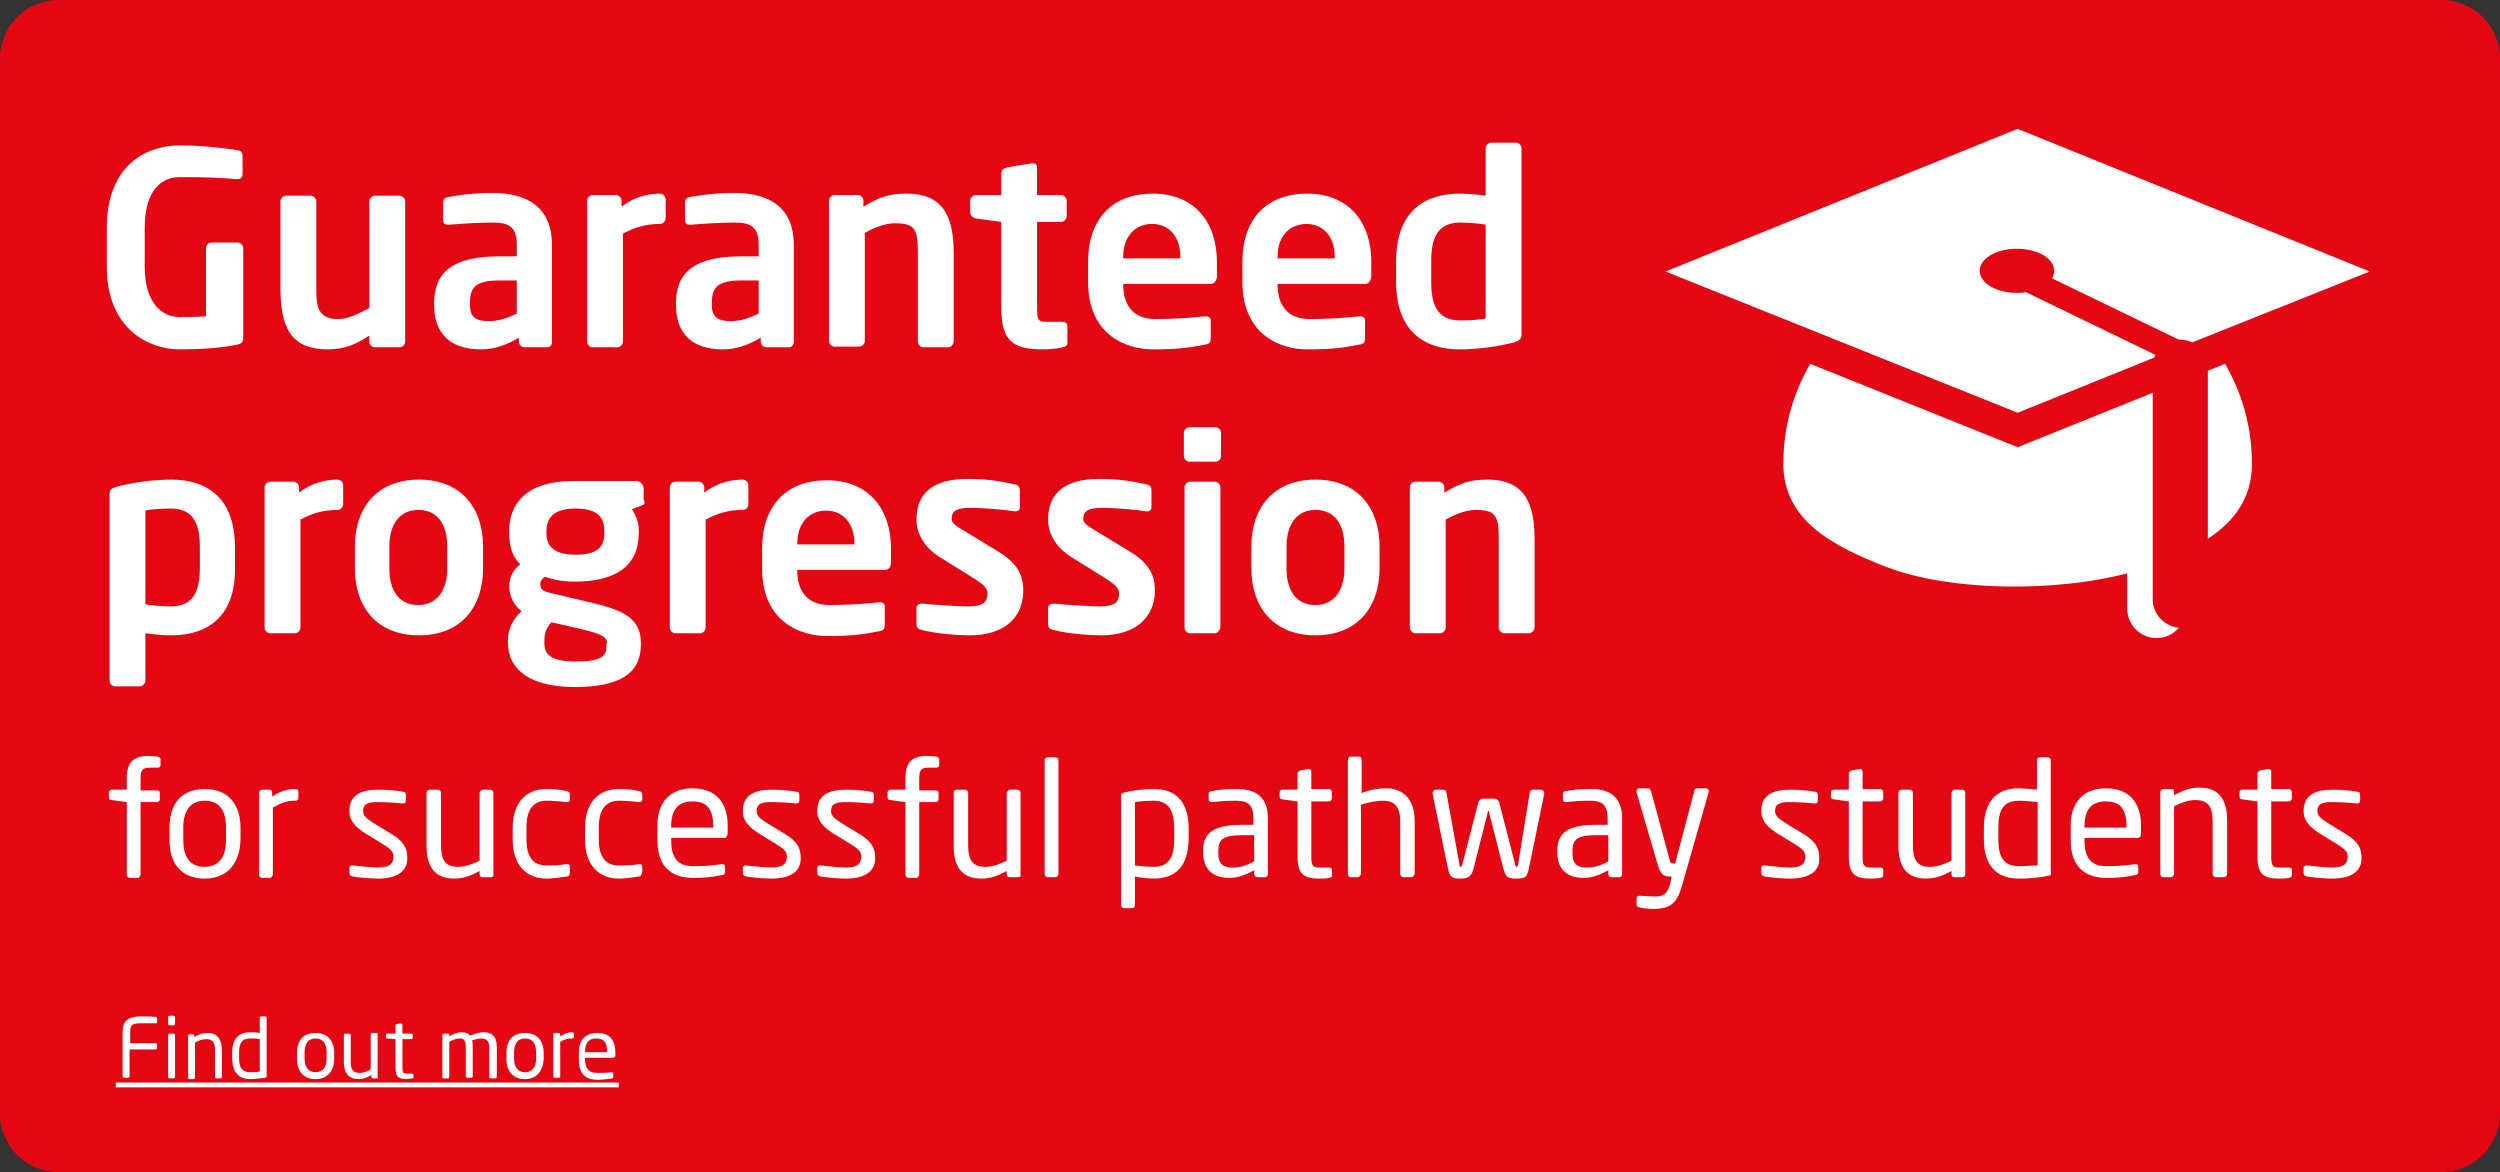 <?xml version="1.0" encoding="utf-8"?>
<!-- Generator: Adobe Illustrator 22.1.0, SVG Export Plug-In . SVG Version: 6.00 Build 0)  -->
<svg version="1.1" id="Layer_1" xmlns="http://www.w3.org/2000/svg" xmlns:xlink="http://www.w3.org/1999/xlink" x="0px" y="0px"
	 viewBox="0 0 362.8 170.1" style="enable-background:new 0 0 362.8 170.1;" xml:space="preserve">
<rect x="0" y="0" width="362.8" height="170.1" fill="#333333" stroke="none"/>
<style type="text/css">
	.st0{fill:#E30613;}
	.st1{fill:#FFFFFF;}
</style>
<path class="st0" d="M354.3,170.1H8.5c-4.7,0-8.5-3.8-8.5-8.5V8.5C0,3.8,3.8,0,8.5,0h345.8c4.7,0,8.5,3.8,8.5,8.5v153.1
	C362.8,166.3,359,170.1,354.3,170.1z"/>
<path class="st1" d="M292.8,18.7l51.1,20.7l-25.8,10.3c-0.5-0.3-1.1-0.4-1.8-0.4c0,0-0.1,0-0.1,0l-18.4-8.9c0.2-0.3,0.3-0.7,0.3-1.1
	c0-1.8-2.4-3.2-5.4-3.2c-3,0-5.4,1.4-5.4,3.2c0,1.8,2.4,3.2,5.4,3.2c0.4,0,0.9,0,1.3-0.1l18.8,9.1c-0.1,0.1-0.1,0.3-0.2,0.4l-19.8,8
	l-51.1-20.5L292.8,18.7z M312.4,87V67.2V57l-19.6,7.9l-30.1-12.1c-2.5,4.3-3.9,9.2-3.9,14.5c0,8.3,7.3,12,15,15
	c9.5,3.6,24.7,3.6,34.9,0.9v5.1c0,2.4,1.9,4.3,4.3,4.3c1.3,0,2.4-0.6,3.2-1.5C314.1,90.9,312.4,89.1,312.4,87 M322.9,52.8l-2.5,1
	v13.5v10.9c3.8-2.5,6.4-5.9,6.4-10.9C326.8,62,325.4,57.1,322.9,52.8"/>
<path class="st1" d="M22.5,152.3h-3.7v3.9c0,0.1-0.1,0.2-0.2,0.2H18c-0.1,0-0.2-0.1-0.2-0.2v-6.5c0-1.6,0.9-2.2,2.6-2.2
	c0.7,0,1.8,0,2.3,0.1c0.1,0,0.1,0.1,0.1,0.2v0.6c0,0.1,0,0.1-0.1,0.1h-2.3c-1.3,0-1.5,0.3-1.5,1.2v1.7h3.7c0.1,0,0.2,0.1,0.2,0.2
	v0.5C22.8,152.2,22.6,152.3,22.5,152.3z"/>
<path class="st1" d="M25.2,148.8h-0.6c-0.1,0-0.2-0.1-0.2-0.2v-1c0-0.1,0.1-0.2,0.2-0.2h0.6c0.1,0,0.2,0.1,0.2,0.2v1
	C25.4,148.7,25.3,148.8,25.2,148.8z M25.2,156.5h-0.6c-0.1,0-0.2-0.1-0.2-0.2v-6.1c0-0.1,0.1-0.2,0.2-0.2h0.6c0.1,0,0.2,0.1,0.2,0.2
	v6.1C25.4,156.4,25.3,156.5,25.2,156.5z"/>
<path class="st1" d="M32,156.5h-0.6c-0.1,0-0.2-0.1-0.2-0.2v-3.9c0-1.2-0.4-1.6-1.3-1.6c-0.5,0-1.1,0.2-1.6,0.5v5.1
	c0,0.1-0.1,0.2-0.2,0.2h-0.6c-0.1,0-0.2-0.1-0.2-0.2v-6.1c0-0.1,0.1-0.2,0.2-0.2H28c0.1,0,0.2,0.1,0.2,0.2v0.2
	c0.7-0.4,1.2-0.6,1.9-0.6c1.4,0,2.1,0.9,2.1,2.5v3.9C32.2,156.4,32.1,156.5,32,156.5z"/>
<path class="st1" d="M38.5,156.4c-0.7,0.1-1.5,0.2-2.2,0.2c-1.8,0-2.6-1.2-2.6-3v-0.9c0-1.9,0.9-2.9,2.6-2.9c0.4,0,0.9,0,1.4,0.1
	v-2.2c0-0.1,0.1-0.2,0.2-0.2h0.6c0.1,0,0.2,0.1,0.2,0.2v8.4C38.7,156.3,38.7,156.3,38.5,156.4z M37.7,150.8c-0.4-0.1-1-0.1-1.4-0.1
	c-1.2,0-1.6,0.7-1.6,2v0.9c0,1.3,0.4,2,1.6,2c0.4,0,1,0,1.4-0.1V150.8z"/>
<path class="st1" d="M45.8,156.6c-1.8,0-2.7-1.2-2.7-2.9v-0.9c0-1.8,0.9-2.9,2.7-2.9s2.7,1.2,2.7,2.9v0.9
	C48.5,155.4,47.5,156.6,45.8,156.6z M47.4,152.7c0-1.2-0.5-2-1.6-2c-1.1,0-1.6,0.8-1.6,2v0.9c0,1.2,0.5,2,1.6,2c1.1,0,1.6-0.8,1.6-2
	V152.7z"/>
<path class="st1" d="M54.7,156.5h-0.6c-0.1,0-0.2-0.1-0.2-0.2V156c-0.7,0.4-1.2,0.6-1.9,0.6c-1.4,0-2.1-0.9-2.1-2.5v-3.9
	c0-0.1,0.1-0.2,0.2-0.2h0.6c0.1,0,0.2,0.1,0.2,0.2v3.9c0,1.2,0.4,1.6,1.3,1.6c0.5,0,1.1-0.2,1.6-0.5v-5.1c0-0.1,0.1-0.2,0.2-0.2h0.6
	c0.1,0,0.2,0.1,0.2,0.2v6.1C54.9,156.4,54.8,156.5,54.7,156.5z"/>
<path class="st1" d="M59.8,156.5c-0.2,0-0.6,0.1-0.8,0.1c-1.1,0-1.6-0.3-1.6-1.6v-4.2l-1.2-0.1c-0.1,0-0.2-0.1-0.2-0.2v-0.3
	c0-0.1,0.1-0.2,0.2-0.2h1.2v-1.2c0-0.1,0.1-0.2,0.2-0.2l0.6-0.1c0,0,0,0,0,0c0.1,0,0.2,0.1,0.2,0.2v1.3h1.3c0.1,0,0.2,0.1,0.2,0.2
	v0.4c0,0.1-0.1,0.2-0.2,0.2h-1.3v4.2c0,0.7,0.2,0.8,0.6,0.8h0.7c0.2,0,0.3,0,0.3,0.2v0.4C60.1,156.4,60,156.5,59.8,156.5z"/>
<path class="st1" d="M71.8,156.5h-0.6c-0.1,0-0.2-0.1-0.2-0.2V152c0-1-0.5-1.3-1.1-1.3c-0.4,0-0.9,0.1-1.4,0.3
	c0.1,0.3,0.1,0.6,0.1,0.9v4.3c0,0.1-0.1,0.2-0.2,0.2h-0.6c-0.1,0-0.2-0.1-0.2-0.2V152c0-1-0.3-1.3-0.9-1.3c-0.4,0-1,0.2-1.5,0.5v5.1
	c0,0.1-0.1,0.2-0.2,0.2h-0.6c-0.1,0-0.2-0.1-0.2-0.2v-6.1c0-0.1,0.1-0.2,0.2-0.2H65c0.1,0,0.2,0.1,0.2,0.2v0.2
	c0.5-0.3,1.1-0.6,1.8-0.6c0.5,0,0.9,0.1,1.2,0.5c0.7-0.3,1.4-0.5,2-0.5c1.1,0,1.9,0.5,1.9,2.2v4.2C72.1,156.4,72,156.5,71.8,156.5z"
	/>
<path class="st1" d="M76.2,156.6c-1.8,0-2.7-1.2-2.7-2.9v-0.9c0-1.8,0.9-2.9,2.7-2.9s2.7,1.2,2.7,2.9v0.9
	C78.8,155.4,77.9,156.6,76.2,156.6z M77.8,152.7c0-1.2-0.5-2-1.6-2c-1.1,0-1.6,0.8-1.6,2v0.9c0,1.2,0.5,2,1.6,2c1.1,0,1.6-0.8,1.6-2
	V152.7z"/>
<path class="st1" d="M83,150.7c-0.6,0-1.1,0.1-1.7,0.5v5c0,0.1-0.1,0.2-0.2,0.2h-0.6c-0.1,0-0.2-0.1-0.2-0.2v-6.1
	c0-0.1,0.1-0.2,0.2-0.2h0.6c0.1,0,0.2,0.1,0.2,0.2v0.3c0.6-0.4,1.2-0.6,1.7-0.6c0.2,0,0.3,0.1,0.3,0.2v0.5
	C83.2,150.7,83.1,150.7,83,150.7z"/>
<path class="st1" d="M88.9,153.5h-4v0.2c0,1.4,0.6,2,1.7,2c0.7,0,1.6,0,2.1-0.1c0,0,0,0,0.1,0c0.1,0,0.2,0,0.2,0.2v0.4
	c0,0.2,0,0.2-0.2,0.3c-0.7,0.1-1.3,0.2-2.1,0.2c-1.4,0-2.7-0.6-2.7-2.9v-1.1c0-1.7,0.9-2.8,2.7-2.8c1.8,0,2.6,1.1,2.6,2.8v0.6
	C89.2,153.4,89.1,153.5,88.9,153.5z M88.1,152.6c0-1.4-0.5-1.9-1.6-1.9c-1,0-1.6,0.6-1.6,1.9v0.1h3.2V152.6z"/>
<path class="st1" d="M16.8,157.8v-0.7h73v0.7H16.8z"/>
<path class="st1" d="M34.5,50c-2,0.4-4.5,0.7-8.5,0.7c-4.2,0-10.5-2.8-10.5-12v-5.6c0-9.3,5.9-12,10.6-12c3.7,0,7.1,0.5,8.4,0.7
	c0.5,0.1,0.7,0.3,0.7,0.8v2.6c0,0.5-0.2,0.8-0.8,0.8c0,0-0.1,0-0.1,0c-1.8-0.2-4.5-0.3-8.2-0.3c-2.6,0-5.1,1.8-5.1,7.4v5.6
	c0,5.5,2.7,7.3,5,7.3c1.4,0,2.7,0,3.9-0.1V36c0-0.4,0.3-0.8,0.7-0.8h3.9c0.4,0,0.8,0.4,0.8,0.8v13.1C35.3,49.6,35,49.9,34.5,50z"/>
<path class="st1" d="M58,50.4h-3.6c-0.4,0-0.8-0.4-0.8-0.8v-0.9c-2,1.3-3.6,2-6.1,2c-2,0-3.7-0.5-4.8-1.6c-1.4-1.4-2-3.9-2-7.1V29.2
	c0-0.4,0.4-0.8,0.8-0.8h3.6c0.4,0,0.8,0.4,0.8,0.8v12.7c0,2,0.2,3.1,0.9,3.7c0.5,0.5,1.2,0.7,2.4,0.7c1.4,0,3.3-1,4.4-1.6V29.2
	c0-0.4,0.4-0.8,0.8-0.8H58c0.4,0,0.8,0.4,0.8,0.8v20.4C58.8,50,58.4,50.4,58,50.4z"/>
<path class="st1" d="M79.4,50.4h-3.3c-0.4,0-0.8-0.4-0.8-0.8V49c-1.8,1.1-3.6,1.7-5.5,1.7c-3.2,0-6.8-1.2-6.8-6.5V44
	c0-4.5,2.7-6.8,9.5-6.8H75v-1.7c0-2.5-1.1-3.2-3.4-3.2c-2.5,0-5.1,0.2-6.4,0.3c-0.1,0-0.2,0-0.2,0c-0.4,0-0.7-0.1-0.7-0.7v-2.5
	c0-0.4,0.2-0.7,0.7-0.8c1.6-0.3,3.8-0.6,6.5-0.6c5.5,0,8.6,2.5,8.6,7.5v14.1C80.2,50,79.8,50.4,79.4,50.4z M75,40.7h-2.5
	c-3.6,0-4.3,1.1-4.3,3.3v0.2c0,1.9,0.9,2.4,2.8,2.4c1.4,0,2.8-0.5,4-1.1V40.7z"/>
<path class="st1" d="M95.8,32.5c-2.1,0-3.7,0.5-5.4,1.4v15.7c0,0.4-0.4,0.8-0.8,0.8H86c-0.4,0-0.8-0.4-0.8-0.8V29.1
	c0-0.4,0.4-0.8,0.8-0.8h3.4c0.4,0,0.8,0.4,0.8,0.8V30c1.9-1.5,4-1.9,5.6-1.9c0.4,0,0.8,0.4,0.8,0.8v2.8
	C96.6,32.1,96.2,32.5,95.8,32.5z"/>
<path class="st1" d="M114.5,50.4h-3.3c-0.4,0-0.8-0.4-0.8-0.8V49c-1.8,1.1-3.6,1.7-5.5,1.7c-3.2,0-6.8-1.2-6.8-6.5V44
	c0-4.5,2.7-6.8,9.5-6.8h2.5v-1.7c0-2.5-1.1-3.2-3.4-3.2c-2.5,0-5.1,0.2-6.4,0.3c-0.1,0-0.2,0-0.2,0c-0.4,0-0.7-0.1-0.7-0.7v-2.5
	c0-0.4,0.2-0.7,0.7-0.8c1.6-0.3,3.8-0.6,6.5-0.6c5.5,0,8.6,2.5,8.6,7.5v14.1C115.2,50,114.9,50.4,114.5,50.4z M110.1,40.7h-2.5
	c-3.6,0-4.3,1.1-4.3,3.3v0.2c0,1.9,0.9,2.4,2.8,2.4c1.4,0,2.8-0.5,4-1.1V40.7z"/>
<path class="st1" d="M137.6,50.4H134c-0.4,0-0.8-0.4-0.8-0.8V36.8c0-3.4-0.3-4.4-3.3-4.4c-1.3,0-2.8,0.5-4.4,1.4v15.7
	c0,0.4-0.4,0.8-0.8,0.8h-3.6c-0.4,0-0.8-0.4-0.8-0.8V29.1c0-0.4,0.4-0.8,0.8-0.8h3.4c0.4,0,0.8,0.4,0.8,0.8V30
	c2.3-1.4,3.7-1.9,6.3-1.9c5.6,0,6.8,3.8,6.8,8.7v12.7C138.4,50,138,50.4,137.6,50.4z"/>
<path class="st1" d="M154.2,50.4c-0.9,0.2-1.8,0.3-2.7,0.3c-4.4,0-6.2-1-6.2-6.2V32.2l-3.7-0.5c-0.4-0.1-0.8-0.4-0.8-0.8v-1.8
	c0-0.4,0.4-0.8,0.8-0.8h3.7v-3.2c0-0.4,0.4-0.7,0.8-0.8l3.6-0.6c0,0,0.1,0,0.2,0c0.4,0,0.6,0.2,0.6,0.6v4h3.5c0.4,0,0.8,0.4,0.8,0.8
	v2.3c0,0.4-0.4,0.8-0.8,0.8h-3.5v12.3c0,2,0.1,2.2,1.5,2.2h2.1c0.5,0,0.8,0.2,0.8,0.6v2.5C154.9,50.1,154.7,50.3,154.2,50.4z"/>
<path class="st1" d="M175.7,41.2h-12.7v0.1c0,2.3,0.9,5,4.7,5c2.8,0,5.5-0.2,7.2-0.4c0,0,0.1,0,0.1,0c0.4,0,0.7,0.2,0.7,0.6V49
	c0,0.6-0.1,0.9-0.8,1c-2.5,0.5-4.1,0.7-7.6,0.7c-3.9,0-9.4-2.1-9.4-9.8V38c0-6.1,3.4-9.9,9.4-9.9c6,0,9.3,4.1,9.3,9.9v2.2
	C176.5,40.8,176.2,41.2,175.7,41.2z M171.3,37.3c0-3-1.7-4.8-4.1-4.8s-4.2,1.7-4.2,4.8v0.2h8.3V37.3z"/>
<path class="st1" d="M198.1,41.2h-12.7v0.1c0,2.3,0.9,5,4.7,5c2.8,0,5.5-0.2,7.2-0.4c0,0,0.1,0,0.1,0c0.4,0,0.7,0.2,0.7,0.6V49
	c0,0.6-0.1,0.9-0.8,1c-2.5,0.5-4.1,0.7-7.6,0.7c-3.9,0-9.4-2.1-9.4-9.8V38c0-6.1,3.4-9.9,9.4-9.9c6,0,9.3,4.1,9.3,9.9v2.2
	C198.9,40.8,198.6,41.2,198.1,41.2z M193.7,37.3c0-3-1.7-4.8-4.1-4.8s-4.2,1.7-4.2,4.8v0.2h8.3V37.3z"/>
<path class="st1" d="M219.7,49.7c-2.4,0.6-5.3,1-7.8,1c-6.3,0-9.3-3.7-9.3-9.8v-3c0-6.1,3-9.8,9.3-9.8c0.9,0,2.3,0.1,3.7,0.3v-6.9
	c0-0.4,0.4-0.8,0.8-0.8h3.6c0.4,0,0.8,0.4,0.8,0.8v27.2C220.7,49.2,220.6,49.4,219.7,49.7z M215.6,32.6c-1.1-0.2-2.8-0.3-3.7-0.3
	c-3.4,0-4.2,2.4-4.2,5.6v3c0,3.2,0.8,5.6,4.2,5.6c1.4,0,3-0.1,3.7-0.3V32.6z"/>
<path class="st1" d="M24.8,92.2c-0.9,0-2.3-0.1-3.7-0.3v6.9c0,0.4-0.4,0.8-0.8,0.8h-3.6c-0.4,0-0.8-0.4-0.8-0.8V71.7
	c0-0.6,0.2-0.8,1.1-1.1c2.4-0.6,5.3-1,7.8-1c6.3,0,9.3,3.7,9.3,9.8v3C34.2,88.5,31.1,92.2,24.8,92.2z M29,79.4
	c0-3.2-0.8-5.6-4.2-5.6c-1.4,0-3,0.1-3.7,0.3v13.6c1.1,0.2,2.8,0.3,3.7,0.3c3.4,0,4.2-2.4,4.2-5.6V79.4z"/>
<path class="st1" d="M49,74c-2.1,0-3.7,0.5-5.4,1.4v15.7c0,0.4-0.4,0.8-0.8,0.8h-3.6c-0.4,0-0.8-0.4-0.8-0.8V70.7
	c0-0.4,0.4-0.8,0.8-0.8h3.4c0.4,0,0.8,0.4,0.8,0.8v0.8c1.9-1.5,4-1.9,5.6-1.9c0.4,0,0.8,0.4,0.8,0.8v2.8C49.8,73.6,49.4,74,49,74z"
	/>
<path class="st1" d="M60.8,92.2c-6.1,0-9.3-4.1-9.3-9.7v-3.2c0-5.6,3.2-9.7,9.3-9.7c6.1,0,9.3,4.1,9.3,9.7v3.2
	C70.1,88.1,66.9,92.2,60.8,92.2z M64.9,79.3c0-3.2-1.4-5.3-4.2-5.3c-2.7,0-4.2,2.1-4.2,5.3v3.2c0,3.2,1.4,5.3,4.2,5.3
	c2.7,0,4.2-2.1,4.2-5.3V79.3z"/>
<path class="st1" d="M93,73.4l-1.3,0.5c0.6,0.9,1,1.8,1,3.1v0.3c0,4.9-3.4,7.1-9.3,7.1c-2.1,0-3.5-0.4-4.3-0.7
	c-0.5,0.3-0.7,0.7-0.7,1c0,0.8,0.4,1.1,1.3,1.3l4.6,1.1c5.3,1.2,8.7,2.1,8.7,6.2v0.3c0,4-2.9,6.1-9.6,6.1c-6.3,0-9.7-2.4-9.7-6.5V93
	c0-1.6,0.7-3.2,2-4.3c-1.1-0.8-1.8-2.2-1.8-3.6v0c0-1.2,0.5-2.4,1.6-3.2c-1.2-1.2-1.6-2.6-1.6-4.6v-0.3c0-3.9,2.5-7.2,9.3-7.2h9.1
	c0.6,0,1.1,0.5,1.1,1.1v1.6C93.7,73.2,93.5,73.2,93,73.4z M88.1,93.4c0-0.9-0.5-1.4-4.6-2.3L80,90.3c-0.6,0.8-1,1.3-1,2.7v0.4
	c0,1.6,1,2.6,4.6,2.6c3.7,0,4.4-0.8,4.4-2.2V93.4z M87.7,77.1c0-1.9-0.8-3.3-4.2-3.3c-3.3,0-4.2,1.5-4.2,3.3v0.3
	c0,1.4,0.6,3.1,4.2,3.1c3.2,0,4.2-1.1,4.2-3.1V77.1z"/>
<path class="st1" d="M107.8,74c-2.1,0-3.7,0.5-5.4,1.4v15.7c0,0.4-0.4,0.8-0.8,0.8h-3.6c-0.4,0-0.8-0.4-0.8-0.8V70.7
	c0-0.4,0.4-0.8,0.8-0.8h3.4c0.4,0,0.8,0.4,0.8,0.8v0.8c1.9-1.5,4-1.9,5.6-1.9c0.4,0,0.8,0.4,0.8,0.8v2.8
	C108.6,73.6,108.3,74,107.8,74z"/>
<path class="st1" d="M128.4,82.7h-12.7v0.1c0,2.3,0.9,5,4.7,5c2.8,0,5.5-0.2,7.2-0.4c0,0,0.1,0,0.1,0c0.4,0,0.7,0.2,0.7,0.6v2.6
	c0,0.6-0.1,0.9-0.8,1c-2.5,0.5-4.1,0.7-7.6,0.7c-3.9,0-9.4-2.1-9.4-9.8v-2.9c0-6.1,3.4-9.9,9.4-9.9c6,0,9.3,4.1,9.3,9.9v2.2
	C129.2,82.3,129,82.7,128.4,82.7z M124,78.9c0-3-1.7-4.8-4.1-4.8c-2.4,0-4.2,1.7-4.2,4.8V79h8.3V78.9z"/>
<path class="st1" d="M140.7,92.2c-1.5,0-4.8-0.2-7-0.8c-0.5-0.1-0.7-0.4-0.7-0.9v-2.3c0-0.3,0.3-0.6,0.7-0.6c0.1,0,0.1,0,0.2,0
	c1.9,0.2,5.4,0.4,6.6,0.4c2.4,0,2.8-0.8,2.8-1.9c0-0.7-0.5-1.2-1.7-2l-5.3-3.3c-1.9-1.2-3.3-3.1-3.3-5.4c0-3.9,2.5-5.9,7.4-5.9
	c3.2,0,5,0.4,6.9,0.8c0.5,0.1,0.7,0.4,0.7,0.9v2.3c0,0.5-0.2,0.7-0.6,0.7c-0.1,0-0.1,0-0.2,0c-1.1-0.2-4.2-0.5-6.4-0.5
	c-1.9,0-2.7,0.4-2.7,1.6c0,0.6,0.6,1,1.6,1.6l5.1,3.1c3.3,2,3.7,3.9,3.7,5.9C148.4,89.5,145.9,92.2,140.7,92.2z"/>
<path class="st1" d="M159.8,92.2c-1.5,0-4.8-0.2-7-0.8c-0.5-0.1-0.7-0.4-0.7-0.9v-2.3c0-0.3,0.3-0.6,0.7-0.6c0.1,0,0.1,0,0.2,0
	c1.9,0.2,5.4,0.4,6.6,0.4c2.4,0,2.8-0.8,2.8-1.9c0-0.7-0.5-1.2-1.7-2l-5.3-3.3c-1.9-1.2-3.3-3.1-3.3-5.4c0-3.9,2.5-5.9,7.4-5.9
	c3.2,0,5,0.4,6.9,0.8c0.5,0.1,0.7,0.4,0.7,0.9v2.3c0,0.5-0.2,0.7-0.6,0.7c-0.1,0-0.1,0-0.2,0c-1.1-0.2-4.2-0.5-6.4-0.5
	c-1.9,0-2.7,0.4-2.7,1.6c0,0.6,0.6,1,1.6,1.6l5.1,3.1c3.3,2,3.7,3.9,3.7,5.9C167.5,89.5,164.9,92.2,159.8,92.2z"/>
<path class="st1" d="M176.4,67h-3.8c-0.4,0-0.8-0.4-0.8-0.8v-3.4c0-0.4,0.4-0.8,0.8-0.8h3.8c0.4,0,0.8,0.4,0.8,0.8v3.4
	C177.2,66.6,176.8,67,176.4,67z M176.3,91.9h-3.6c-0.4,0-0.8-0.4-0.8-0.8V70.7c0-0.4,0.4-0.8,0.8-0.8h3.6c0.4,0,0.8,0.4,0.8,0.8
	v20.4C177,91.5,176.7,91.9,176.3,91.9z"/>
<path class="st1" d="M190.9,92.2c-6.1,0-9.3-4.1-9.3-9.7v-3.2c0-5.6,3.2-9.7,9.3-9.7s9.3,4.1,9.3,9.7v3.2
	C200.2,88.1,197,92.2,190.9,92.2z M195.1,79.3c0-3.2-1.4-5.3-4.2-5.3c-2.7,0-4.2,2.1-4.2,5.3v3.2c0,3.2,1.4,5.3,4.2,5.3
	c2.7,0,4.2-2.1,4.2-5.3V79.3z"/>
<path class="st1" d="M221.9,91.9h-3.6c-0.4,0-0.8-0.4-0.8-0.8V78.4c0-3.4-0.3-4.4-3.3-4.4c-1.3,0-2.8,0.5-4.4,1.4v15.7
	c0,0.4-0.4,0.8-0.8,0.8h-3.6c-0.4,0-0.8-0.4-0.8-0.8V70.7c0-0.4,0.4-0.8,0.8-0.8h3.4c0.4,0,0.8,0.4,0.8,0.8v0.8
	c2.3-1.4,3.7-1.9,6.3-1.9c5.6,0,6.8,3.8,6.8,8.7v12.7C222.7,91.5,222.3,91.9,221.9,91.9z"/>
<path class="st1" d="M22.9,111.4h-1.1c-1.1,0-1.4,0.3-1.4,1.6v1.7h2.4c0.3,0,0.4,0.2,0.4,0.4v0.9c0,0.2-0.2,0.4-0.4,0.4h-2.4v10.5
	c0,0.2-0.2,0.5-0.4,0.5h-1.1c-0.3,0-0.5-0.2-0.5-0.5v-10.5l-2.2-0.3c-0.3,0-0.4-0.2-0.4-0.4V115c0-0.2,0.2-0.4,0.4-0.4h2.2v-1.7
	c0-2.5,1.2-3.2,3.2-3.2c0.6,0,1,0.1,1.3,0.1c0.3,0.1,0.4,0.2,0.4,0.4v0.8C23.3,111.3,23.1,111.4,22.9,111.4z"/>
<path class="st1" d="M29.7,127.5c-3.4,0-5.1-2.2-5.1-5.6v-1.8c0-3.4,1.7-5.6,5.1-5.6c3.4,0,5.2,2.2,5.2,5.6v1.8
	C34.8,125.2,33.1,127.5,29.7,127.5z M32.8,120.1c0-2.4-0.9-3.9-3.1-3.9c-2.1,0-3.1,1.5-3.1,3.9v1.8c0,2.4,0.9,3.9,3.1,3.9
	c2.1,0,3.1-1.5,3.1-3.9V120.1z"/>
<path class="st1" d="M42.8,116.2c-1.1,0-2,0.3-3.2,1v9.7c0,0.2-0.2,0.5-0.5,0.5H38c-0.2,0-0.4-0.2-0.4-0.5v-11.8
	c0-0.3,0.2-0.5,0.4-0.5h1.1c0.3,0,0.4,0.2,0.4,0.5v0.5c1.2-0.8,2.2-1.1,3.3-1.1c0.3,0,0.5,0.1,0.5,0.4v0.9
	C43.3,116.1,43.1,116.2,42.8,116.2z"/>
<path class="st1" d="M54.9,127.5c-0.9,0-2.5-0.1-3.7-0.3c-0.3-0.1-0.5-0.2-0.5-0.5v-0.8c0-0.2,0.2-0.3,0.4-0.3c0,0,0.1,0,0.1,0
	c1.1,0.1,2.8,0.3,3.6,0.3c1.5,0,2.3-0.4,2.3-1.6c0-0.7-0.4-1.1-1.7-1.9l-2.3-1.4c-1.4-0.9-2.4-1.8-2.4-3.3c0-2.4,1.8-3.1,4.2-3.1
	c1.3,0,2.5,0.1,3.6,0.3c0.3,0,0.4,0.2,0.4,0.5v0.8c0,0.3-0.2,0.4-0.4,0.4c0,0,0,0-0.1,0c-0.8-0.1-2.3-0.2-3.6-0.2
	c-1.3,0-2.1,0.2-2.1,1.3c0,0.7,0.5,1.1,1.6,1.8l2.3,1.4c1.9,1.1,2.5,2.1,2.5,3.5C59.2,126.5,57.5,127.5,54.9,127.5z"/>
<path class="st1" d="M71.2,127.3h-1.2c-0.3,0-0.4-0.2-0.4-0.5v-0.4c-1.3,0.7-2.3,1.1-3.7,1.1c-2.8,0-4-1.7-4-4.8v-7.6
	c0-0.3,0.2-0.5,0.5-0.5h1.1c0.3,0,0.5,0.2,0.5,0.5v7.6c0,2.3,0.8,3.1,2.5,3.1c1,0,2.1-0.4,3.1-0.9v-9.8c0-0.2,0.2-0.5,0.5-0.5h1.1
	c0.2,0,0.4,0.2,0.4,0.5v11.8C71.7,127.1,71.5,127.3,71.2,127.3z"/>
<path class="st1" d="M82.2,127.2c-0.8,0.1-1.8,0.3-2.9,0.3c-3.1,0-4.9-2.2-4.9-5.6v-1.8c0-3.4,1.8-5.6,4.9-5.6
	c1.1,0,2.1,0.1,2.9,0.3c0.4,0.1,0.5,0.2,0.5,0.5v0.8c0,0.2-0.2,0.3-0.4,0.3c0,0-0.1,0-0.1,0c-1-0.1-1.7-0.2-2.9-0.2
	c-1.8,0-2.9,1.2-2.9,3.8v1.8c0,2.6,1,3.8,2.9,3.8c1.1,0,1.8,0,2.9-0.2c0,0,0,0,0.1,0c0.2,0,0.4,0.1,0.4,0.3v0.8
	C82.7,127,82.6,127.2,82.2,127.2z"/>
<path class="st1" d="M92.7,127.2c-0.8,0.1-1.8,0.3-2.9,0.3c-3.1,0-4.9-2.2-4.9-5.6v-1.8c0-3.4,1.8-5.6,4.9-5.6
	c1.1,0,2.1,0.1,2.9,0.3c0.4,0.1,0.5,0.2,0.5,0.5v0.8c0,0.2-0.2,0.3-0.4,0.3c0,0-0.1,0-0.1,0c-1-0.1-1.7-0.2-2.9-0.2
	c-1.8,0-2.9,1.2-2.9,3.8v1.8c0,2.6,1,3.8,2.9,3.8c1.1,0,1.8,0,2.9-0.2c0,0,0,0,0.1,0c0.2,0,0.4,0.1,0.4,0.3v0.8
	C93.1,127,93,127.2,92.7,127.2z"/>
<path class="st1" d="M105.1,121.6h-7.7v0.3c0,2.8,1.1,3.8,3.2,3.8c1.3,0,3.1-0.1,4.1-0.3c0,0,0.1,0,0.1,0c0.2,0,0.4,0.1,0.4,0.3v0.8
	c0,0.3-0.1,0.5-0.5,0.5c-1.3,0.3-2.6,0.4-4.1,0.4c-2.7,0-5.2-1.2-5.2-5.5v-2.1c0-3.3,1.8-5.4,5.1-5.4c3.4,0,5.1,2.1,5.1,5.4v1.2
	C105.5,121.4,105.4,121.6,105.1,121.6z M103.5,119.9c0-2.6-1-3.6-3-3.6c-2,0-3.1,1.1-3.1,3.6v0.2h6.1V119.9z"/>
<path class="st1" d="M112,127.5c-0.9,0-2.5-0.1-3.7-0.3c-0.3-0.1-0.5-0.2-0.5-0.5v-0.8c0-0.2,0.2-0.3,0.4-0.3c0,0,0.1,0,0.1,0
	c1.1,0.1,2.8,0.3,3.6,0.3c1.5,0,2.3-0.4,2.3-1.6c0-0.7-0.4-1.1-1.7-1.9l-2.3-1.4c-1.4-0.9-2.4-1.8-2.4-3.3c0-2.4,1.8-3.1,4.2-3.1
	c1.3,0,2.5,0.1,3.6,0.3c0.3,0,0.4,0.2,0.4,0.5v0.8c0,0.3-0.2,0.4-0.4,0.4c0,0,0,0-0.1,0c-0.8-0.1-2.3-0.2-3.6-0.2
	c-1.3,0-2.1,0.2-2.1,1.3c0,0.7,0.5,1.1,1.6,1.8l2.3,1.4c1.9,1.1,2.5,2.1,2.5,3.5C116.3,126.5,114.6,127.5,112,127.5z"/>
<path class="st1" d="M122.8,127.5c-0.9,0-2.5-0.1-3.7-0.3c-0.3-0.1-0.5-0.2-0.5-0.5v-0.8c0-0.2,0.2-0.3,0.4-0.3c0,0,0.1,0,0.1,0
	c1.1,0.1,2.8,0.3,3.6,0.3c1.5,0,2.3-0.4,2.3-1.6c0-0.7-0.4-1.1-1.7-1.9l-2.3-1.4c-1.4-0.9-2.4-1.8-2.4-3.3c0-2.4,1.8-3.1,4.2-3.1
	c1.3,0,2.5,0.1,3.6,0.3c0.3,0,0.4,0.2,0.4,0.5v0.8c0,0.3-0.2,0.4-0.4,0.4c0,0,0,0-0.1,0c-0.8-0.1-2.3-0.2-3.6-0.2
	c-1.3,0-2.1,0.2-2.1,1.3c0,0.7,0.5,1.1,1.6,1.8l2.3,1.4c1.9,1.1,2.5,2.1,2.5,3.5C127.1,126.5,125.4,127.5,122.8,127.5z"/>
<path class="st1" d="M135.9,111.4h-1.1c-1.1,0-1.4,0.3-1.4,1.6v1.7h2.4c0.3,0,0.4,0.2,0.4,0.4v0.9c0,0.2-0.2,0.4-0.4,0.4h-2.4v10.5
	c0,0.2-0.2,0.5-0.4,0.5h-1.1c-0.3,0-0.5-0.2-0.5-0.5v-10.5l-2.2-0.3c-0.3,0-0.4-0.2-0.4-0.4V115c0-0.2,0.2-0.4,0.4-0.4h2.2v-1.7
	c0-2.5,1.2-3.2,3.2-3.2c0.6,0,1,0.1,1.3,0.1c0.3,0.1,0.4,0.2,0.4,0.4v0.8C136.3,111.3,136.1,111.4,135.9,111.4z"/>
<path class="st1" d="M147.7,127.3h-1.2c-0.3,0-0.4-0.2-0.4-0.5v-0.4c-1.3,0.7-2.3,1.1-3.7,1.1c-2.8,0-4-1.7-4-4.8v-7.6
	c0-0.3,0.2-0.5,0.5-0.5h1.1c0.3,0,0.5,0.2,0.5,0.5v7.6c0,2.3,0.8,3.1,2.5,3.1c1,0,2.1-0.4,3.1-0.9v-9.8c0-0.2,0.2-0.5,0.5-0.5h1.1
	c0.2,0,0.4,0.2,0.4,0.5v11.8C148.2,127.1,148,127.3,147.7,127.3z"/>
<path class="st1" d="M153.2,127.3H152c-0.2,0-0.4-0.2-0.4-0.5v-16.5c0-0.2,0.2-0.4,0.4-0.4h1.2c0.2,0,0.4,0.2,0.4,0.4v16.5
	C153.6,127.1,153.4,127.3,153.2,127.3z"/>
<path class="st1" d="M167.4,127.5c-0.7,0-1.8-0.1-2.7-0.3v4.2c0,0.2-0.2,0.4-0.4,0.4h-1.2c-0.2,0-0.4-0.2-0.4-0.4v-15.9
	c0-0.3,0.1-0.4,0.5-0.5c1.2-0.3,2.8-0.5,4.3-0.5c3.4,0,5,2.2,5,5.7v1.7C172.4,125.5,170.8,127.5,167.4,127.5z M170.4,120.2
	c0-2.4-0.7-4-3-4c-1,0-2.1,0.1-2.7,0.2v9.2c0.8,0.1,2,0.2,2.7,0.2c2.3,0,3-1.5,3-4V120.2z"/>
<path class="st1" d="M183.6,127.3h-1.1c-0.3,0-0.5-0.2-0.5-0.5v-0.5c-1.1,0.6-2.3,1.1-3.6,1.1c-2,0-3.8-0.9-3.8-3.7v-0.3
	c0-2.5,1.5-3.7,5.6-3.7h1.7v-0.9c0-1.9-0.7-2.6-2.5-2.6c-1.5,0-2.6,0.1-3.5,0.2c0,0-0.1,0-0.1,0c-0.2,0-0.4-0.1-0.4-0.4v-0.8
	c0-0.3,0.2-0.4,0.5-0.4c0.9-0.2,2-0.3,3.6-0.3c3.2,0,4.5,1.6,4.5,4.3v8.1C184,127.1,183.8,127.3,183.6,127.3z M182,121.2h-1.7
	c-2.8,0-3.5,0.6-3.5,2.3v0.3c0,1.7,0.8,2.1,2.1,2.1c1.1,0,2-0.3,3.1-0.9V121.2z"/>
<path class="st1" d="M192.9,127.4c-0.5,0.1-1.1,0.1-1.5,0.1c-2.1,0-3.1-0.6-3.1-3.1v-8.1l-2.2-0.3c-0.3,0-0.4-0.2-0.4-0.4V115
	c0-0.3,0.2-0.4,0.4-0.4h2.2v-2.3c0-0.2,0.2-0.4,0.4-0.5l1.2-0.2c0,0,0,0,0.1,0c0.2,0,0.3,0.2,0.3,0.4v2.5h2.5c0.3,0,0.5,0.2,0.5,0.5
	v0.8c0,0.3-0.2,0.5-0.5,0.5h-2.5v8.1c0,1.3,0.3,1.5,1.2,1.5h1.3c0.3,0,0.5,0.1,0.5,0.3v0.8C193.4,127.2,193.2,127.3,192.9,127.4z"/>
<path class="st1" d="M204.8,127.3h-1.1c-0.3,0-0.5-0.2-0.5-0.5v-7.6c0-2.3-1-3-2.5-3c-0.7,0-2.2,0.2-3.2,0.6v10
	c0,0.2-0.2,0.5-0.5,0.5H196c-0.2,0-0.4-0.2-0.4-0.5v-16.5c0-0.3,0.2-0.5,0.4-0.5h1.2c0.3,0,0.4,0.2,0.4,0.5v4.8
	c1.1-0.5,2.5-0.7,3.5-0.7c2.4,0,4.2,1.4,4.2,4.8v7.6C205.2,127.1,205,127.3,204.8,127.3z"/>
<path class="st1" d="M224.1,115.2l-2.2,10.7c-0.3,1.5-0.6,1.6-1.9,1.6c-1.2,0-1.5-0.2-1.9-1.7l-2-7.9c0-0.2,0-0.2-0.1-0.2
	c-0.1,0-0.1,0-0.1,0.2l-2,7.9c-0.3,1.3-0.7,1.7-1.9,1.7c-1.4,0-1.6-0.2-1.9-1.6l-2.2-10.7c0,0,0-0.1,0-0.1c0-0.2,0.2-0.5,0.4-0.5
	h1.2c0.2,0,0.4,0.2,0.4,0.4l1.9,10.5c0,0.3,0.1,0.3,0.2,0.3s0.1-0.1,0.2-0.3l2.3-8.9c0.1-0.5,0.4-0.7,0.9-0.7h1.3
	c0.5,0,0.8,0.2,0.9,0.7l2.3,8.9c0,0.2,0.1,0.3,0.2,0.3c0.1,0,0.1,0,0.2-0.3L222,115c0-0.2,0.2-0.4,0.4-0.4h1.2
	C223.9,114.6,224.1,114.8,224.1,115.2C224.1,115.1,224.1,115.1,224.1,115.2z"/>
<path class="st1" d="M235,127.3h-1.1c-0.3,0-0.5-0.2-0.5-0.5v-0.5c-1.1,0.6-2.3,1.1-3.6,1.1c-2,0-3.8-0.9-3.8-3.7v-0.3
	c0-2.5,1.5-3.7,5.6-3.7h1.7v-0.9c0-1.9-0.7-2.6-2.5-2.6c-1.5,0-2.6,0.1-3.5,0.2c0,0-0.1,0-0.1,0c-0.2,0-0.4-0.1-0.4-0.4v-0.8
	c0-0.3,0.2-0.4,0.5-0.4c0.9-0.2,2-0.3,3.6-0.3c3.2,0,4.5,1.6,4.5,4.3v8.1C235.4,127.1,235.2,127.3,235,127.3z M233.4,121.2h-1.7
	c-2.8,0-3.5,0.6-3.5,2.3v0.3c0,1.7,0.8,2.1,2.1,2.1c1.1,0,2-0.3,3.1-0.9V121.2z"/>
<path class="st1" d="M247.9,115.2l-3.8,13.3c-0.7,2.5-1.6,3.4-4.2,3.4c-0.6,0-1.5-0.1-1.9-0.2c-0.3-0.1-0.5-0.1-0.5-0.4v-0.9
	c0-0.3,0.2-0.4,0.4-0.4c0,0,0,0,0.1,0c0.5,0,1.5,0.1,2.1,0.1c1.3,0,1.9-0.3,2.3-2l0.2-0.9h-0.3c-0.7,0-1.3-0.2-1.7-1.6l-3.1-10.6
	c0,0,0-0.1,0-0.2c0-0.2,0.1-0.4,0.4-0.4h1.3c0.2,0,0.3,0.2,0.4,0.4l2.7,10c0.1,0.5,0.3,0.5,0.4,0.5h0.4l2.8-10.6
	c0-0.2,0.2-0.3,0.4-0.3h1.3c0.2,0,0.4,0.2,0.4,0.4C247.9,115.1,247.9,115.1,247.9,115.2z"/>
<path class="st1" d="M259.8,127.5c-0.9,0-2.5-0.1-3.7-0.3c-0.3-0.1-0.5-0.2-0.5-0.5v-0.8c0-0.2,0.2-0.3,0.4-0.3c0,0,0.1,0,0.1,0
	c1.1,0.1,2.8,0.3,3.6,0.3c1.5,0,2.3-0.4,2.3-1.6c0-0.7-0.4-1.1-1.7-1.9l-2.3-1.4c-1.4-0.9-2.4-1.8-2.4-3.3c0-2.4,1.8-3.1,4.2-3.1
	c1.3,0,2.5,0.1,3.6,0.3c0.3,0,0.4,0.2,0.4,0.5v0.8c0,0.3-0.2,0.4-0.4,0.4c0,0,0,0-0.1,0c-0.8-0.1-2.3-0.2-3.6-0.2
	c-1.3,0-2.1,0.2-2.1,1.3c0,0.7,0.5,1.1,1.6,1.8l2.3,1.4c1.9,1.1,2.5,2.1,2.5,3.5C264.2,126.5,262.4,127.5,259.8,127.5z"/>
<path class="st1" d="M272.9,127.4c-0.5,0.1-1.1,0.1-1.5,0.1c-2.1,0-3.1-0.6-3.1-3.1v-8.1l-2.2-0.3c-0.3,0-0.4-0.2-0.4-0.4V115
	c0-0.3,0.2-0.4,0.4-0.4h2.2v-2.3c0-0.2,0.2-0.4,0.4-0.5l1.2-0.2c0,0,0,0,0.1,0c0.2,0,0.3,0.2,0.3,0.4v2.5h2.5c0.3,0,0.5,0.2,0.5,0.5
	v0.8c0,0.3-0.2,0.5-0.5,0.5h-2.5v8.1c0,1.3,0.3,1.5,1.2,1.5h1.3c0.3,0,0.5,0.1,0.5,0.3v0.8C273.3,127.2,273.2,127.3,272.9,127.4z"/>
<path class="st1" d="M284.8,127.3h-1.2c-0.3,0-0.4-0.2-0.4-0.5v-0.4c-1.3,0.7-2.3,1.1-3.7,1.1c-2.8,0-4-1.7-4-4.8v-7.6
	c0-0.3,0.2-0.5,0.5-0.5h1.1c0.3,0,0.5,0.2,0.5,0.5v7.6c0,2.3,0.8,3.1,2.5,3.1c1,0,2.1-0.4,3.1-0.9v-9.8c0-0.2,0.2-0.5,0.5-0.5h1.1
	c0.2,0,0.4,0.2,0.4,0.5v11.8C285.2,127.1,285,127.3,284.8,127.3z"/>
<path class="st1" d="M297.2,127.1c-1.4,0.3-2.8,0.4-4.3,0.4c-3.4,0-5-2.2-5-5.7v-1.7c0-3.6,1.7-5.7,5-5.7c0.7,0,1.8,0.1,2.7,0.2
	v-4.3c0-0.2,0.2-0.4,0.4-0.4h1.2c0.2,0,0.4,0.2,0.4,0.4v16.2C297.7,126.9,297.7,127,297.2,127.1z M295.7,116.4
	c-0.8-0.1-2-0.2-2.7-0.2c-2.3,0-3,1.4-3,3.9v1.7c0,2.5,0.7,3.9,3,3.9c0.8,0,1.9-0.1,2.7-0.1V116.4z"/>
<path class="st1" d="M310.2,121.6h-7.7v0.3c0,2.8,1.1,3.8,3.2,3.8c1.3,0,3.1-0.1,4.1-0.3c0,0,0.1,0,0.1,0c0.2,0,0.4,0.1,0.4,0.3v0.8
	c0,0.3-0.1,0.5-0.5,0.5c-1.3,0.3-2.6,0.4-4.1,0.4c-2.7,0-5.2-1.2-5.2-5.5v-2.1c0-3.3,1.8-5.4,5.1-5.4c3.4,0,5.1,2.1,5.1,5.4v1.2
	C310.7,121.4,310.5,121.6,310.2,121.6z M308.6,119.9c0-2.6-1-3.6-3-3.6c-2,0-3.1,1.1-3.1,3.6v0.2h6.1V119.9z"/>
<path class="st1" d="M322.7,127.3h-1.1c-0.3,0-0.5-0.2-0.5-0.5v-7.6c0-2.3-0.8-3.1-2.5-3.1c-1,0-2.1,0.4-3.1,0.9v9.8
	c0,0.2-0.2,0.5-0.5,0.5h-1.1c-0.2,0-0.4-0.2-0.4-0.5v-11.8c0-0.3,0.2-0.5,0.4-0.5h1.2c0.3,0,0.4,0.2,0.4,0.5v0.4
	c1.3-0.7,2.3-1.1,3.7-1.1c2.8,0,4,1.7,4,4.8v7.6C323.2,127.1,323,127.3,322.7,127.3z"/>
<path class="st1" d="M332.2,127.4c-0.5,0.1-1.1,0.1-1.5,0.1c-2.1,0-3.1-0.6-3.1-3.1v-8.1l-2.2-0.3c-0.3,0-0.4-0.2-0.4-0.4V115
	c0-0.3,0.2-0.4,0.4-0.4h2.2v-2.3c0-0.2,0.2-0.4,0.4-0.5l1.2-0.2c0,0,0,0,0.1,0c0.2,0,0.3,0.2,0.3,0.4v2.5h2.5c0.3,0,0.5,0.2,0.5,0.5
	v0.8c0,0.3-0.2,0.5-0.5,0.5h-2.5v8.1c0,1.3,0.3,1.5,1.2,1.5h1.3c0.3,0,0.5,0.1,0.5,0.3v0.8C332.6,127.2,332.5,127.3,332.2,127.4z"/>
<path class="st1" d="M338.5,127.5c-0.9,0-2.5-0.1-3.7-0.3c-0.3-0.1-0.5-0.2-0.5-0.5v-0.8c0-0.2,0.2-0.3,0.4-0.3c0,0,0.1,0,0.1,0
	c1.1,0.1,2.8,0.3,3.6,0.3c1.5,0,2.3-0.4,2.3-1.6c0-0.7-0.4-1.1-1.7-1.9l-2.3-1.4c-1.4-0.9-2.4-1.8-2.4-3.3c0-2.4,1.8-3.1,4.2-3.1
	c1.3,0,2.5,0.1,3.6,0.3c0.3,0,0.4,0.2,0.4,0.5v0.8c0,0.3-0.2,0.4-0.4,0.4c0,0,0,0-0.1,0c-0.8-0.1-2.3-0.2-3.6-0.2s-2.1,0.2-2.1,1.3
	c0,0.7,0.5,1.1,1.6,1.8l2.3,1.4c1.9,1.1,2.5,2.1,2.5,3.5C342.8,126.5,341.1,127.5,338.5,127.5z"/>
<g>
</g>
<g>
</g>
<g>
</g>
<g>
</g>
<g>
</g>
<g>
</g>
</svg>
